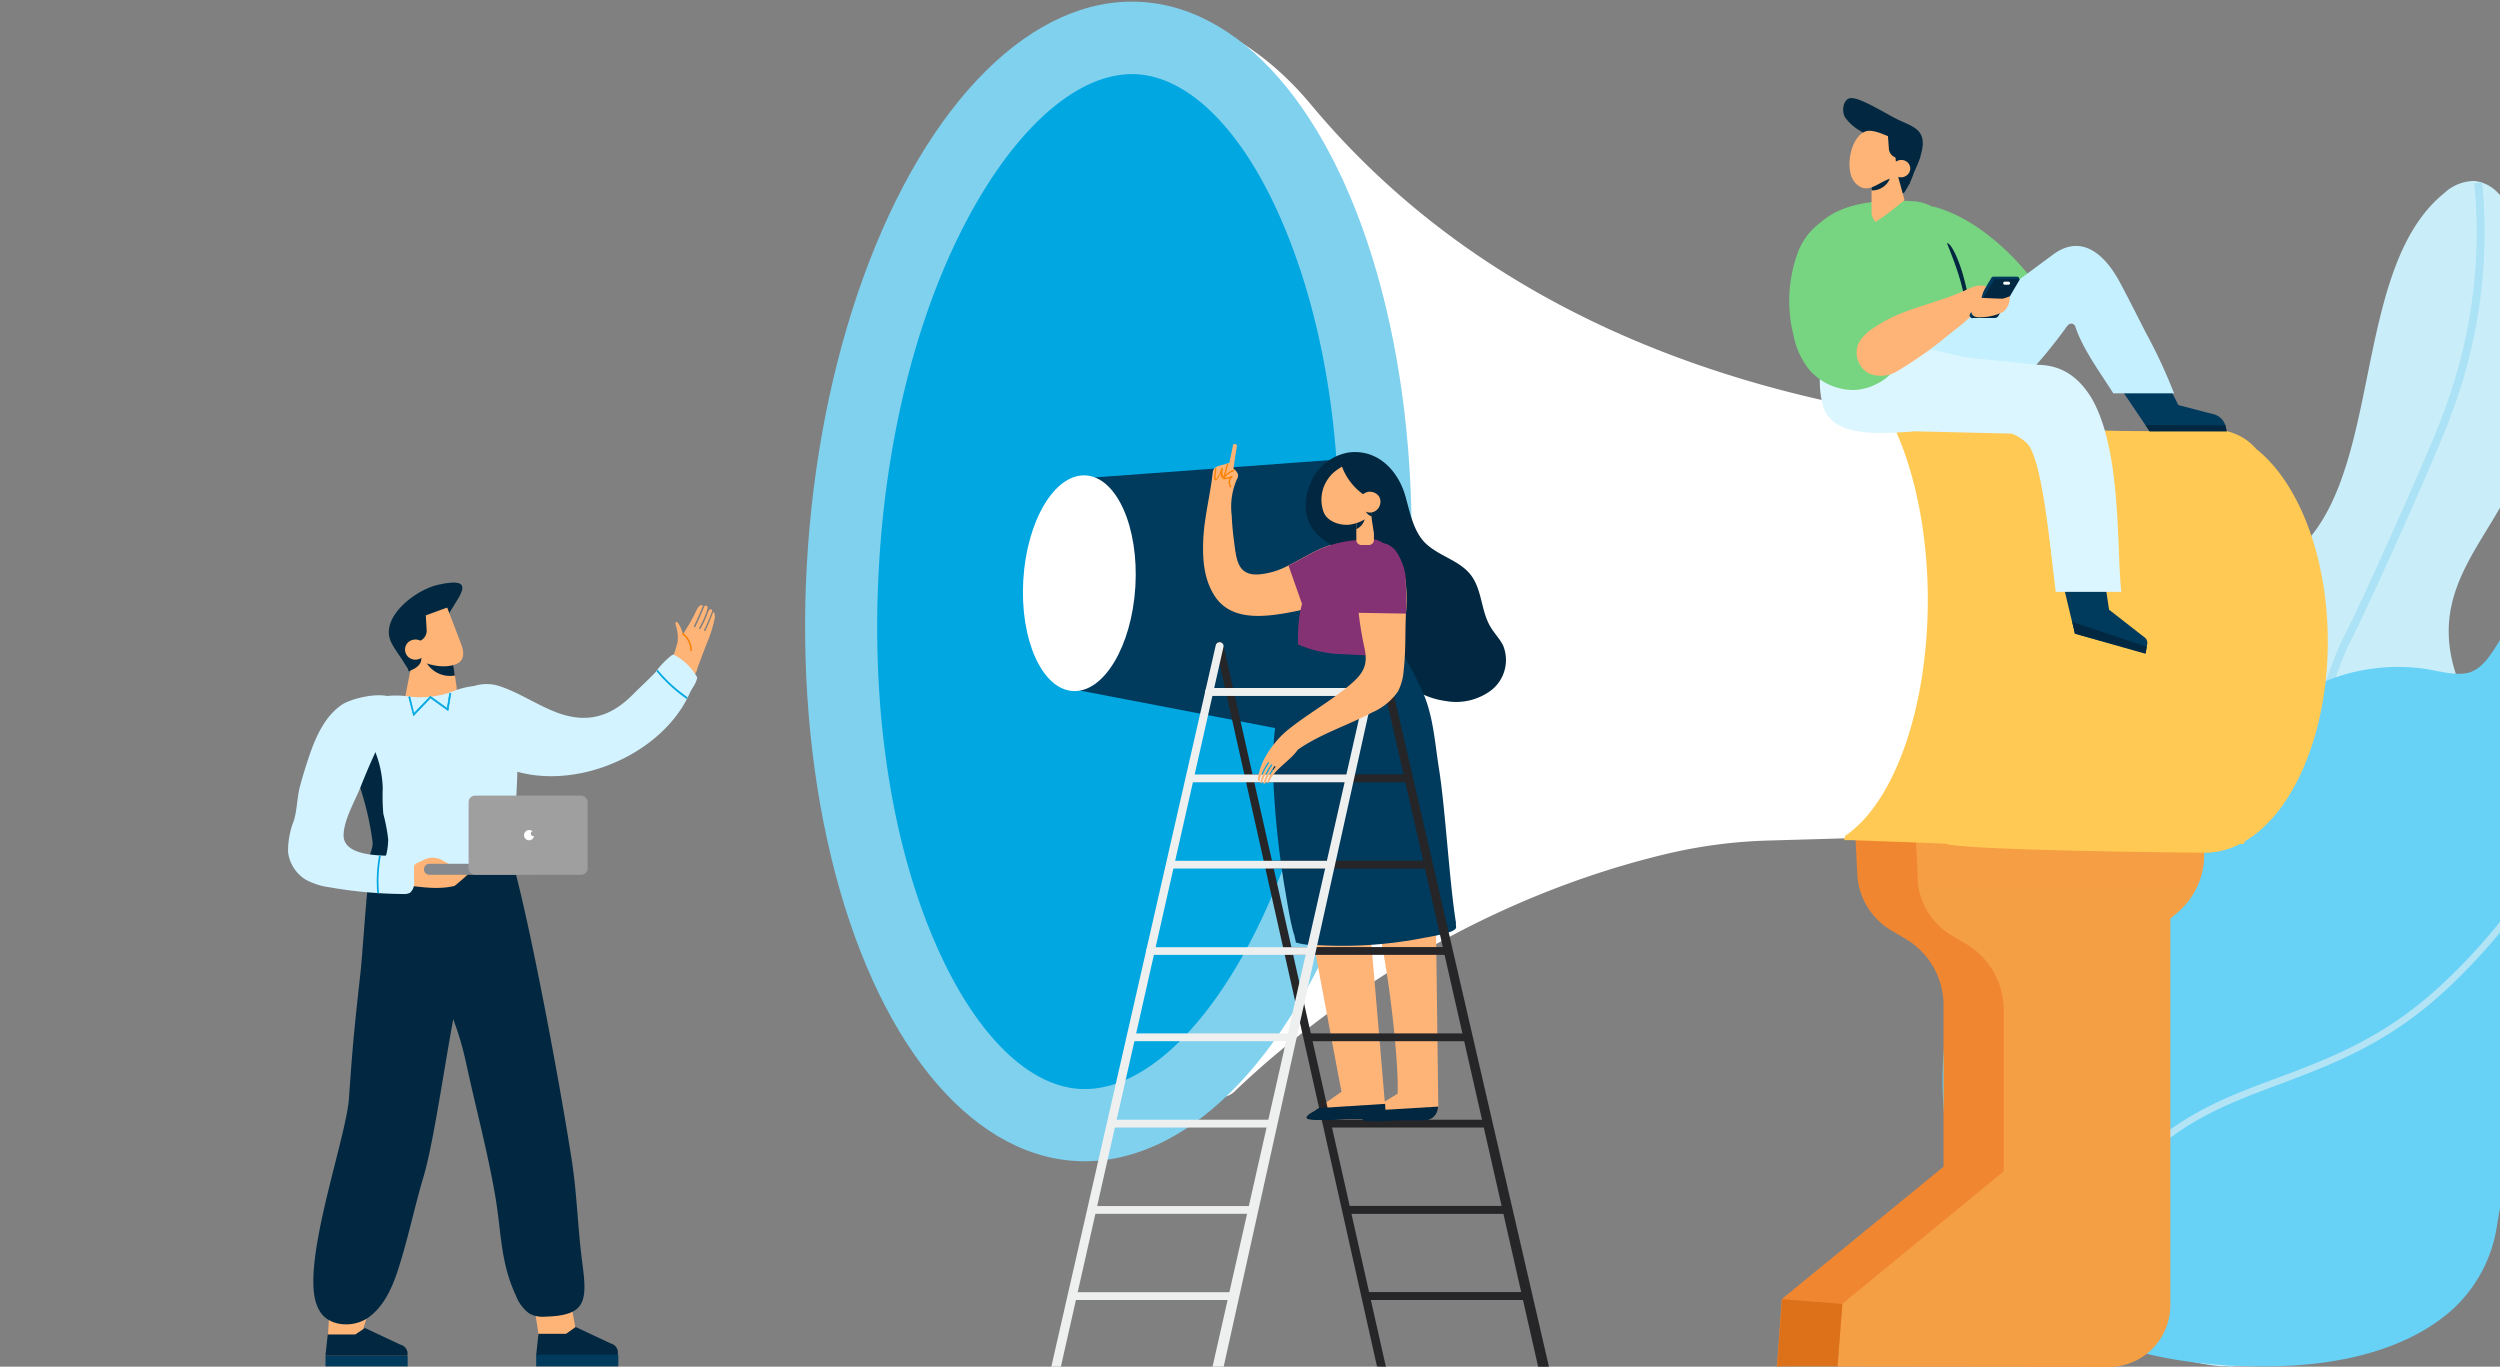 <svg id="Layer_1" data-name="Layer 1" xmlns="http://www.w3.org/2000/svg" width="375" height="205" viewBox="0 0 375 205">
  <rect x="0" y="0" width="375" height="205" fill="#808080" stroke="none"/>
  <defs>
    <style>
      .cls-1, .cls-3 {
        fill: none;
      }

      .cls-2 {
        fill: #c9edf9;
      }

      .cls-3 {
        stroke: #ace2f5;
        stroke-width: 1.19px;
      }

      .cls-4 {
        fill: #67d1f6;
      }

      .cls-5 {
        fill: #b2e4f6;
      }

      .cls-6 {
        fill: #f18630;
      }

      .cls-7, .cls-8 {
        fill: #f59f44;
      }

      .cls-8 {
        fill-opacity: 0.4;
      }

      .cls-9 {
        fill: #fff;
      }

      .cls-10 {
        fill: #ffc953;
      }

      .cls-11 {
        fill: #80d1ee;
      }

      .cls-12, .cls-23 {
        fill: #00a7e1;
      }

      .cls-13 {
        fill: #003a5d;
      }

      .cls-14 {
        fill: #dc711a;
      }

      .cls-15 {
        fill: #77d481;
      }

      .cls-16 {
        fill: #150077;
      }

      .cls-17 {
        fill: #012840;
      }

      .cls-18 {
        fill: #c5f0ff;
      }

      .cls-19 {
        fill: #dbf6ff;
      }

      .cls-20 {
        fill: #ffb477;
      }

      .cls-21 {
        fill: #f8faf6;
      }

      .cls-22 {
        fill: #d2f3ff;
      }

      .cls-23 {
        stroke: #00a7e1;
        stroke-width: 0.1px;
      }

      .cls-24 {
        fill: #fa8000;
      }

      .cls-25 {
        fill: #86898d;
      }

      .cls-26 {
        fill: #9f9f9f;
      }

      .cls-27 {
        fill: #853275;
      }

      .cls-28 {
        fill: #ffb1df;
      }

      .cls-29 {
        fill: #262528;
      }

      .cls-30 {
        fill: #3093d0;
      }

      .cls-31 {
        fill: #eeefef;
      }
    </style>
  </defs>
  <title>bgNews_mobile</title>
  <g id="Homapage">
    <g id="JFGH_News" data-name="JFGH News">
      <g id="Group-7">
        <g id="Group-3">
          <g>
            <path class="cls-1" d="M375,114.09V76.15c-3.36,5.91-7.85,11.5-7.69,18.92C367.44,101.8,371.36,108,375,114.09Z"/>
            <path class="cls-2" d="M367.31,95.07c-.16-7.42,4.33-13,7.69-18.92V29.25l-.32-.33a5.56,5.56,0,0,0-3.52-1.77,6.59,6.59,0,0,0-4.48,1.78c-14.83,11.91-8.47,45.66-24.48,55.44-3.35,2-7.28,2.64-10.84,4.23-10.32,4.48-17,19.85-11,32.13,2.9,6,8.36,10.79,9.2,17.43,1.15,9.06-6.67,14.44-12.07,20.13-7.46,7.86-11.33,22-5.65,33.16,4.47,8.77,12.77,12.7,21.31,13.49h3.47a44,44,0,0,0,9-.9c4.06-.78,8.14-1.9,11.46-4.54,4.72-3.72,7.23-10.58,7.12-17.6a7.16,7.16,0,0,0,.76-1.23c3-6.3-3.66-14.56-3.56-22.13.13-8.41,7.86-11.62,13.62-16.48v-28C371.36,108,367.44,101.8,367.31,95.07Z"/>
          </g>
          <path id="Path-2" class="cls-3" d="M334.3,205a93.44,93.44,0,0,0,8.78-27.79c2.05-15.13.08-35.93.58-47.46s5.81-29,8.46-34S365.9,65.77,367,62.32a76.57,76.57,0,0,0,4.73-34.89"/>
          <path class="cls-4" d="M375,114.09V96c-.3.51-.62,1-.95,1.51-1,1.51-2.24,3.14-4.1,3.47s-4.07-.31-6-.62a28.64,28.64,0,0,0-13.62,1.25,27.69,27.69,0,0,0-11.46,7.66c-3,3.26-5,7.28-7.09,11.14-1.9,3.54-4.07,7.74-6.69,10.37-2.85,2.87-5.95,3.75-10.11,3.63a29.73,29.73,0,0,0-7.12.25,16.55,16.55,0,0,0-6.95,3.26,24.12,24.12,0,0,0-7.56,10.85c-4.44,12.64-1.39,35.73,9.38,44.26a32.31,32.31,0,0,0,8.37,6.07c9.22,4.71,19.89,6,29.77,5.84,9.27-.12,19.78-2.15,26.86-8.39a21.25,21.25,0,0,0,6.81-12.67c.16-.92.3-1.86.48-2.79v-67Z"/>
          <path class="cls-5" d="M366.76,147.21c-8.75,8.34-17.15,11.48-25.27,14.52-5.41,2-10.51,3.94-15.34,7.27-11.9,8.18-23.92,22.89-24,23l.8.64c.11-.14,12-14.74,23.82-22.84,4.72-3.26,9.77-5.15,15.12-7.15,8.22-3.08,16.71-6.26,25.62-14.74a91.57,91.57,0,0,0,7.53-8.07v-1.62A88.42,88.42,0,0,1,366.76,147.21Z"/>
        </g>
        <g id="news">
          <g id="Group">
            <g>
              <g>
                <path id="Path-5" class="cls-6" d="M321.58,119.65v7.78a11.4,11.4,0,0,1-4,8.65l-1.12.92v67.27l-49.92.66.73-10.07L291.53,175V150.79a11.56,11.56,0,0,0-5.63-9.92l-2.25-1.33a10.43,10.43,0,0,1-5.06-8.44l-.81-16.49Z"/>
                <path id="Path-6" class="cls-7" d="M275.63,205l40.66.05a9.27,9.27,0,0,0,9.26-9.26v-58l1.09-.92a11.42,11.42,0,0,0,4-8.65v-7.79l-43.77-5.06.82,16.49a2.94,2.94,0,0,0,0,.66,10.47,10.47,0,0,0,5,7.75l2.24,1.32a11.6,11.6,0,0,1,5.63,9.93v24.18l-24.23,19.89Z"/>
                <path id="Path-7" class="cls-8" d="M286.84,115.3l.82,16.49a2.94,2.94,0,0,0,0,.66h42a11.3,11.3,0,0,0,.86-4.33v-7.76Z"/>
                <path id="Path-8" class="cls-9" d="M196.63,15.67C237.3,64.49,303.85,65.65,329,65a10.32,10.32,0,0,1,1.66-.13,6.37,6.37,0,0,1,1,0,7.93,7.93,0,0,1,6.58,2.78c6.27,5,10.63,15.88,10.63,28.58,0,13.9-5.2,25.64-12.42,29.78l-.06.26H336a11.25,11.25,0,0,1-5.29,1.36c-2,0-37.06-.38-38.8-1.36l-14.15-.55-12.47.36A74.89,74.89,0,0,0,250.33,128c-33.35,7.86-56.52,27.43-65.16,35.73a3.21,3.21,0,0,1-4.54-.12h0a3.16,3.16,0,0,1-.75-1.29l-13.84-47L165.72,1.21S182.12-1.73,196.63,15.67Z"/>
                <path id="Path-9" class="cls-10" d="M276.79,125.36l.12-.08c7.33-5.06,12.26-19.24,12.26-35.31,0-10.64-2.21-20.79-6.05-27.87l-.36-.66.73.12a238.07,238.07,0,0,0,45.49,3,11.52,11.52,0,0,1,2.69-.08,8.3,8.3,0,0,1,6.78,2.88c6.53,5.18,10.72,16.49,10.72,28.85,0,13.58-5,25.63-12.47,30l-.11.38H336a11.49,11.49,0,0,1-5.36,1.32c-.36,0-36-.3-38.87-1.36l-14-.53h-1.17Z"/>
                <ellipse id="Oval" class="cls-11" cx="166.26" cy="87.22" rx="87.07" ry="45.3" transform="translate(69.89 248.35) rotate(-86.8)"/>
                <path id="Path-10" class="cls-12" d="M140.74,142.47c5.79,12.85,13.55,20.44,21.28,20.87s16.28-6.26,23.46-18.38c5.65-9.51,9.93-21.35,12.52-34.46a154.54,154.54,0,0,0,2.64-21.34A156.13,156.13,0,0,0,200.72,73c-.06-1.37-.14-2.72-.25-4.06-1-13.8-4-26.46-8.69-36.89C186,19.17,178.21,11.57,170.5,11.14S154.22,17.4,147,29.51c-8.61,14.48-14,34.29-15.18,55.81S133.82,127.13,140.74,142.47Z"/>
                <path id="Path-11" class="cls-13" d="M159.94,103.19,198,110.5a154.54,154.54,0,0,0,2.64-21.34A156.13,156.13,0,0,0,200.72,73c-.06-1.37-.15-2.72-.25-4.06l-38.81,2.86Z"/>
                <ellipse id="Oval-2" class="cls-9" cx="161.9" cy="87.48" rx="16.2" ry="8.42" transform="translate(64.89 243.86) rotate(-86.57)"/>
                <polygon id="Path-12" class="cls-14" points="275.63 204.95 266.59 204.95 267.32 194.87 276.36 195.6 275.63 204.95"/>
              </g>
              <g>
                <path id="Path-13" class="cls-15" d="M307.14,46.65c-.06,2.12-2.2,3.88-4.25,5.5l-4.67,3.67-3.35,2.65-.05.05V44a8.84,8.84,0,0,0-1.32-3.5c-1.89-3.37-5-7.56-3.53-9.53,7.6,2,13.95,9.32,16,12.57A5.71,5.71,0,0,1,307.14,46.65Z"/>
                <path id="Path-14" class="cls-16" d="M291.4,55.39a2.39,2.39,0,0,1-1.32,1.16,24.2,24.2,0,0,1-16.32,1.66,8.14,8.14,0,0,1,1.32-2.77,9.33,9.33,0,0,1,4.1-3,12,12,0,0,1,8.15-.25C288.93,52.7,291.88,54,291.4,55.39Z"/>
                <path id="Path-15" class="cls-15" d="M292.63,57.56c-1.88.77-5.77.39-9.31-.21-1.4-.24-2.74-.51-3.87-.76-.84-.18-1.56-.35-2.12-.49a13,13,0,0,1-4.08-1.57,8.23,8.23,0,0,1-2.37-2.44,12.54,12.54,0,0,1-1.82-8.91c1-6.62,2.44-13.89,17.91-13,4,.24,6.91,4,8.08,7a16.77,16.77,0,0,1,.78,7.17c-.06,1.22.36,2.49.19,3.65s-.38,2.38-.57,3.57c-.15.95-.85,1.8-1,2.78C294.34,55.62,294,57,292.63,57.56Z"/>
                <path id="Path-16" class="cls-17" d="M296,49.55,295.7,49c-.27-.5-.52-1-.76-1.54-.08-3.8-1.53-7.56-2.9-11,.41.05.84.76,1.28,1.69,1.45,3.06,2.23,7.64,2.8,11.53A.6.6,0,0,1,296,49.55Z"/>
                <path id="Path-17" class="cls-16" d="M295.32,57.56c.88,0,1.89-.23,2.76-.25a4,4,0,0,0,.5.09c-.49,1.1-1.24,1.86-2,1.93-1,.1-2.12-.66-3-2A4.9,4.9,0,0,0,295.32,57.56Z"/>
                <path id="Path-18" class="cls-16" d="M297.47,51.58c-.16-.15-.32-.31-.23-.2l-.31-.38a1.25,1.25,0,0,1,1.15.54c-.21,0-.41,0-.61,0Z"/>
                <path id="Path-19" class="cls-13" d="M318.22,58.44l3.45,5.11.15.22.43.63.18.28H334l-.14-.66a2.52,2.52,0,0,0-1.72-1.86l-.86-.22-4.53-1.18L325.35,58Z"/>
                <path id="Path-20" class="cls-18" d="M308.21,38c4.58-3.12,8,1,9.81,4.42,1.32,2.48,2.59,5,3.85,7.47A79.21,79.21,0,0,1,326.11,59H317c-2-3.16-4.63-6.7-5.72-10.07a.65.65,0,0,0-.87-.32h0l-.1.06A2.5,2.5,0,0,0,310,49c-1.23,1.76-7.19,9.67-9.59,9.67h-6.36l-7.28-4.8Z"/>
                <path id="Path-21" class="cls-13" d="M309.21,86.56l1.43,6,.18.75.15.6.26,1.15,10.59,3,.18-1,.09-.48a1,1,0,0,0-.33-.91h0l-2.34-1.83-3.06-2.38-1-6.7-5.66,2.1Z"/>
                <path id="Path-22" class="cls-19" d="M274,54.52l.07.15c5.49,0,7.84.27,12.81-1.73a4.72,4.72,0,0,0,1,.13,2.7,2.7,0,0,0,1.78-.66l5.06,1.18,11.15,1.14c3.58.1,6,2,7.78,4.85,4.63,7.75,3.83,22.68,4.54,29.2l-9.83,0c-.86-6.7-2-20-4.32-22.29a6.6,6.6,0,0,0-2.3-1.45l-14.43-.34c-6.45.5-12.44.66-13.87-3.82a14.51,14.51,0,0,1-.24-6.22A2.79,2.79,0,0,0,274,54.52Z"/>
                <path id="Path-23" class="cls-17" d="M321.82,63.76l.43.66.18.28H334l-.14-.66q0-.14-.06-.24Z"/>
                <path id="Path-24" class="cls-15" d="M277,35c-1.13-1.76-2.4-2.91-4.4-1.24a9.7,9.7,0,0,0-2.88,4,21,21,0,0,0-.73,12.37,12.06,12.06,0,0,0,2.29,5.2,8.8,8.8,0,0,0,6.53,3.17c4,.08,9.07-3.8,6.56-7.56a3.59,3.59,0,0,0-4.63-1C279.65,45.24,279.63,39,277,35Z"/>
                <path id="Path-25" class="cls-20" d="M298.37,43.28A1,1,0,0,0,298,43c-1-.46-2.17.06-3.23.55-4.63,2.15-9.42,2.65-13.68,5.62a6.84,6.84,0,0,0-2.19,2.09A3.53,3.53,0,0,0,280.33,56a4.62,4.62,0,0,0,4.14-.26,58.89,58.89,0,0,0,8-5.67,44,44,0,0,0,3.91-3.3c.66-.67,2.52-3.58,3.25-3.72Z"/>
                <g id="Group-4">
                  <path id="Path-26" class="cls-13" d="M301.93,42.78l.84-.66a.35.35,0,0,0,.06-.48l0,0a.38.38,0,0,0-.28-.14H299a.36.36,0,0,0-.3.18l-3.2,5.43a.36.36,0,0,0,0,.4h0c.12.16.29.3.45.18l.23-.26a.31.31,0,0,1,.21-.07h2.65a.3.3,0,0,0,.29-.17l2.49-4.24a.44.44,0,0,1,.08-.11Z"/>
                  <path id="Path-27" class="cls-17" d="M299.2,47.7h-3.46l3.42-5.81h3.69a.08.08,0,0,1,.08,0,.07.07,0,0,1,0,.09l-3.13,5.33A.65.65,0,0,1,299.2,47.7Z"/>
                  <path id="Path-28" class="cls-21" d="M301.27,42.71h-.56a.23.23,0,0,1-.23-.23h0a.23.23,0,0,1,.23-.23h.56a.24.24,0,0,1,.24.23h0A.24.24,0,0,1,301.27,42.71Z"/>
                </g>
                <path id="Path-29" class="cls-20" d="M300.45,44.79h0a1.55,1.55,0,0,1-.43,0l-.26,0-2.54-.11.38-1.29-1.43.66c-.3.14-.54,2-.53,2.29,0,1.13.66,1.33,1.64,1.24a7.61,7.61,0,0,0,3.17-.79,2.66,2.66,0,0,0,1-2.35A6.07,6.07,0,0,1,300.45,44.79Z"/>
                <polygon id="Path-30" class="cls-17" points="310.83 93.29 310.98 93.88 311.24 95.03 321.84 98 322.02 97.02 310.83 93.29"/>
                <path id="Path-31" class="cls-17" d="M288.08,23.46l0-.1c1.14-3.74-.82-4.24-3.23-5.34-1.65-.75-5.8-3.46-7.28-3.3-1.05.13-1.38,1.84-.83,2.85a7,7,0,0,0,2.5,2.17c2.54,1.78,1.06,5.41,3.58,7.28.84.61,1.9,2.51,2.83,1.85a12,12,0,0,0,1.43-2.95C287.44,25.1,287.82,24.3,288.08,23.46Z"/>
                <path id="Path-32" class="cls-20" d="M281.33,33.28a28.81,28.81,0,0,0,2.79-2l.43-.35,1.13-.91-.95-3.48h-4v5.2a2.21,2.21,0,0,0,.58,1.53Z"/>
                <path id="Path-33" class="cls-17" d="M283.57,25.81v.37a1.94,1.94,0,0,1-.13.71,2.87,2.87,0,0,1-2.7,1.67V25.81Z"/>
                <path id="Path-34" class="cls-20" d="M277.55,25.89c-.49-2.31.49-5.64,2.38-6.21,1.54-.46,5.05,1.76,6.55,2.17.1,0-1,4.4-1.13,4.82-2.93-.6-4.63,3-6.91.93A3.25,3.25,0,0,1,277.55,25.89Z"/>
                <path id="Path-35" class="cls-17" d="M283.12,19.44l.21,2.81a1.51,1.51,0,0,0,1.57,1.46h0l1.47-.12.5-4-2.43-.31Z"/>
                <path id="Path-36" class="cls-17" d="M284.29,23.26l.26,2.64a2.08,2.08,0,0,0,1.88,1.73V22.91Z"/>
                <path id="Path-37" class="cls-20" d="M284.25,26.26a1.39,1.39,0,0,0,1.91-.09,1.26,1.26,0,0,0,0-1.79l-.06-.05a1.39,1.39,0,0,0-1.91.09,1.25,1.25,0,0,0,0,1.78Z"/>
              </g>
              <g>
                <path id="Path-39" class="cls-20" d="M107.24,92.52c-.09-.54,0-.36-.09-.54l-.07-.15a.08.08,0,0,0-.1,0h0v0l-.17.43c-.33.85-.66,1.65-1,2.31a.13.13,0,0,1-.07.06.15.15,0,0,1-.13,0,.11.11,0,0,1,0-.13,24.17,24.17,0,0,0,1-2.29l.19-.48a.3.3,0,0,0-.08-.32h0a.3.3,0,0,0-.23,0,.3.3,0,0,0-.17.16c-.06.13-.11.27-.17.4a13.54,13.54,0,0,1-1.09,2.35s0,0-.06,0a.11.11,0,0,1-.13,0,.12.12,0,0,1,0-.14,13,13,0,0,0,1.07-2.3l.19-.66a.29.29,0,0,0-.13-.35h0a.28.28,0,0,0-.22,0,.25.25,0,0,0-.15.15c-.41,1-.84,2-1.33,3a.11.11,0,0,1-.07.06.08.08,0,0,1-.09,0,.12.12,0,0,1-.06-.06.14.14,0,0,1,0-.09c.48-1,.92-2,1.33-3a.13.13,0,0,0,0-.12.11.11,0,0,0-.11,0,.42.42,0,0,0-.24,0c-.4.19-.73,1.07-.93,1.46-.37.73-1,1.77-1.69,2.9.08-.08-.66-2-1-1.88a.28.28,0,0,0-.13.24,1.31,1.31,0,0,0,.06.27,5.9,5.9,0,0,1,.27,2.5,25.42,25.42,0,0,1-1.22,3.6h0a1.16,1.16,0,0,0,0,.18c0,.6.84,1.17,2,1.27.82.06.15,3.17.51,2.83-2.37,3.68.29-.53.31-.52s1.15-2.84,1.16-2.87a.66.66,0,0,0,.17-.38v-.06q.81-2.22,1.68-4.42A17.09,17.09,0,0,0,107.24,92.52Z"/>
                <polygon id="Path-40" class="cls-20" points="55.17 197.15 54.08 200.59 49.18 200.59 49.55 194.43 55.17 197.15"/>
                <polygon id="Path-41" class="cls-20" points="79.84 193.91 81.5 204.95 87.22 204.03 84.32 188.45 79.84 193.91"/>
                <path id="Path-42" class="cls-17" d="M61.93,135.45a.49.49,0,0,0,0,.17c1.22,6.15,4,11.47,6,17.12a45.73,45.73,0,0,1,1.91,6.37c1.47,6.84,3.31,13.65,4.45,20.32.93,5.36.73,9.87,3.11,14.94A5.9,5.9,0,0,0,79.36,197a4.16,4.16,0,0,0,2.42.5c6.24-.17,6.34-2.34,5.53-8.34-.66-5.07-.76-10.11-1.55-15.16-2.11-13.45-6-33.66-8.32-42.65-.1-.4-.19-.76-.29-1.1a18.88,18.88,0,0,0-.78-2.34c-1.71-4.21-4.75-6.93-8.9-5.29a12.29,12.29,0,0,0-3.66,2,4.23,4.23,0,0,0-.56.56l-.12.13a6.45,6.45,0,0,0-1,1.72C61.19,129.51,61.44,132.67,61.93,135.45Z"/>
                <path id="Path-43" class="cls-17" d="M47.5,195.69a5.53,5.53,0,0,0,.41.89c1.32,2.39,5,2.65,7.24,1.12s3.52-4.17,4.4-6.77c1.62-4.85,2.54-9.6,4-14.49s3.14-16.7,4.47-23.71c.23-1.21.45-2.3.66-3.17.14-.61.24-.81.3-.81-.06-4.92.55-14.45.47-19.36,0-1.15-.87,2.31-.87,1.17,0-3.42-3.14-3.93-6.35-3.56a22.27,22.27,0,0,0-2.93.56c-1.25.32-2.74,2.74-3.38,1.67s-1.41,12.51-1.82,16.4c-.94,8.6-1.16,10.51-1.76,19.19C51.88,170.89,45.14,189.49,47.5,195.69Z"/>
                <path id="Path-44" class="cls-17" d="M54.74,199.2l5.3,2.49a1.39,1.39,0,0,1,1.06,1.67v0H48.82l.34-3.19h4.13Z"/>
                <polygon id="Path-45" class="cls-13" points="61.15 203.4 61.15 204.95 48.83 204.95 48.83 203.4 61.15 203.4"/>
                <path id="Path-46" class="cls-17" d="M58.77,96.54s0-.06-.05-.1c-1.91-3.71,3.48-7.94,7-8.73,6.62-1.48,2.37,2.42,1.38,4.9-.87,2.19,0,5-1.93,6.73-.83.75-1.73,2.83-2.83,2.32-.56-.27-1.76-2.28-2.06-2.78C59.77,98.1,59.2,97.36,58.77,96.54Z"/>
                <path id="Path-47" class="cls-20" d="M62,98.28l-1.39,7.14c.2,1.32,3.86.71,5.41.48a2.68,2.68,0,0,0,2.48-2.78l-.84-5.66Z"/>
                <path id="Path-48" class="cls-17" d="M63.63,98l.08.53a3,3,0,0,0,.34,1,4.11,4.11,0,0,0,4.18,1.79l-.58-3.88Z"/>
                <path id="Path-49" class="cls-20" d="M69.22,96.73l-2-5.22c0-.12-.11-.25-.17-.37L60.2,93.65c0,.14.08.27.13.4L62,98.32a3.09,3.09,0,0,1,.18.59,1.27,1.27,0,0,1,.23.12l.33-.13c1,.74,4,1.58,5.9.61C69.64,99,69.62,97.81,69.22,96.73Z"/>
                <path id="Path-50" class="cls-17" d="M63.83,91.63,64,94.52a1.69,1.69,0,0,1-1.6,1.76l-1.7.12-1.17-4,2.73-.72Z"/>
                <path id="Path-51" class="cls-17" d="M63.2,96.6l0,2.28c0,.76-.81,1.49-1.94,1.78l-.59-4Z"/>
                <path id="Path-52" class="cls-20" d="M63.53,98.39a1.61,1.61,0,0,1-2.2.23,1.51,1.51,0,0,1-.24-2.13h0a1.62,1.62,0,0,1,2.21-.23,1.45,1.45,0,0,1,.27,2h0l-.05.07Z"/>
                <path id="Path-53" class="cls-17" d="M55,135.08c.18,0,.37,0,.56.06a34.24,34.24,0,0,0,7-.45,58.2,58.2,0,0,0,6.26-1.37c2.83-.76,5.64-1.65,8.41-2.47l-.26-1a20.88,20.88,0,0,0-.74-2.19A8.46,8.46,0,0,0,74.43,126a11.24,11.24,0,0,0-5.7-1.82,16.1,16.1,0,0,0-4.38.32,5.3,5.3,0,0,0-.53.53l-.11.13a6.24,6.24,0,0,0-.94,1.62,21.79,21.79,0,0,0-2.77.52,6.77,6.77,0,0,0-3.19,1.61C55.66,130,55.31,133,55,135.08Z"/>
                <path id="Path-54" class="cls-22" d="M77.07,107.82a15.94,15.94,0,0,0-.57-2.13,4.15,4.15,0,0,0-1.62-2.15c-1.82-1.12-4.64-.67-6.53,0a13.72,13.72,0,0,1-7.08.93,12.19,12.19,0,0,0-7,1c-2.1,1.16-3.64,3.64-3,6l1.29-.61a28.64,28.64,0,0,0,1.39,6.85A44,44,0,0,1,56,126.26c.12,1.29-1.24,2.74-.22,3.52a2.45,2.45,0,0,0,.92.44,7.05,7.05,0,0,0,1.58.2c3.67.14,9.45.08,13.11-.2,2.15-.16,4.67-.66,5.52-2.65a6,6,0,0,0,.33-2.37C77.24,119.56,78.21,113.4,77.07,107.82Z"/>
                <path id="Path-55" class="cls-22" d="M101,98.17l-.25.13a12,12,0,0,0-2.43,2.54c-1.08,1.15-2.28,2.21-3.39,3.34-3.48,3.52-7.21,4.44-11.91,2.5-2.73-1.12-5.22-2.79-8-3.73-4.57-1.54-9.15,2.39-5.9,6.93,8.6,12,29,6,34.31-5.84.4-.92,1-1.46,1.15-2.43A8.4,8.4,0,0,0,101,98.17Z"/>
                <polygon id="Path-56" class="cls-23" points="62.03 107.35 61.31 104.57 61.48 104.5 62.09 107.02 64.55 104.45 67.08 106.26 67.44 103.97 67.63 104.01 67.21 106.58 64.57 104.69 62.03 107.35"/>
                <path id="Path-57" class="cls-12" d="M98.64,100.46a21.8,21.8,0,0,0,4.5,4.13l-.13.26a22.62,22.62,0,0,1-4.55-4.19Z"/>
                <path id="Path-58" class="cls-17" d="M55.72,129.78a2.68,2.68,0,0,0,.93.45.9.9,0,0,1,.3-.91,4.77,4.77,0,0,0,.84-.78,2.25,2.25,0,0,0,.25-.81,9.92,9.92,0,0,0,.19-1.81,26.53,26.53,0,0,0-.73-3.84,30.46,30.46,0,0,1-.09-3.82,15.85,15.85,0,0,0-1.76-6.88c-.56,2.17-1.27,4.27-1.77,6.34a44.61,44.61,0,0,1,2,8.53C56.06,127.59,54.71,129,55.72,129.78Z"/>
                <path id="Path-59" class="cls-17" d="M86.34,199.05l5.3,2.48a1.4,1.4,0,0,1,1,1.72H80.43l.34-3.18h4.14Z"/>
                <polygon id="Path-60" class="cls-13" points="92.75 203.22 92.75 204.95 80.43 204.95 80.43 203.22 92.75 203.22"/>
                <path id="Path-61" class="cls-24" d="M102.41,94.94l-.12.18a3.05,3.05,0,0,1,1.26,2.53h.22a3.29,3.29,0,0,0-1.32-2.71Z"/>
                <path id="Path-62" class="cls-20" d="M68.2,132.88c-3,.75-6.15-.08-9.26-.27.5,0,1.27-2.2,1.72-2.5a2.23,2.23,0,0,1,1.72-.31l1,.15c2.36.29,4.72.62,7.09.93C69.78,131.56,69,132.22,68.2,132.88Z"/>
                <path id="Path-63" class="cls-22" d="M45.06,117.72c.41-1.52.88-3,1.39-4.52,1-2.87,2.34-5.81,4.86-7.51,1.61-1.11,8.51-2.73,8.6.52,0,1.22-2.1,3.56-2.65,4.67-1.17,2.32-2.19,4.69-3.15,7.1-.81,2.09-2.56,5-2.57,7.33,0,3.68,7.6,3,9.88,3a.57.57,0,0,1,.69.72v3.16a1.94,1.94,0,0,1-.59,1.71,1.79,1.79,0,0,1-1,.2,66.13,66.13,0,0,1-11.06-1,10.4,10.4,0,0,1-3.6-1.15,5.67,5.67,0,0,1-2.65-4.15,12.34,12.34,0,0,1,.89-4.76C44.61,121.25,44.55,119.47,45.06,117.72Z"/>
                <path id="Path-64" class="cls-20" d="M62.17,129.64l1.41-.66a2.92,2.92,0,0,1,2.64,0l1.21.66-3.84.77Z"/>
                <path id="Path-65" class="cls-25" d="M80.51,131.22H64.4a.8.8,0,0,1-.8-.81h0a.81.81,0,0,1,.78-.84H80.51a.82.82,0,0,1,.81.82h0a.82.82,0,0,1-.78.83Z"/>
                <path id="Path-66" class="cls-12" d="M57.12,128.34a21.48,21.48,0,0,0-.27,5.66h-.26a21.48,21.48,0,0,1,.27-5.66Z"/>
                <rect id="Rectangle" class="cls-26" x="70.29" y="119.34" width="17.86" height="11.88" rx="0.97"/>
                <path id="Path-67" class="cls-9" d="M80,125.43a.38.38,0,0,1-.12-.74.76.76,0,1,0-1,1.18.75.75,0,0,0,1.07-.11.83.83,0,0,0,.16-.36A.4.4,0,0,1,80,125.43Z"/>
              </g>
            </g>
          </g>
          <g id="Group-2">
            <g>
              <path id="Shape" class="cls-20" d="M207.15,82.12a4.15,4.15,0,0,0-.78-.5,7,7,0,0,0-4-.48,15.65,15.65,0,0,0-4.15,1.12c-1.71.73-3.31,1.76-5,2.58a11.43,11.43,0,0,1-4.37,1.32c-3.25.23-3.39-2.29-3.74-4.92-.17-1.32-.3-2.59-.35-3.89a10.33,10.33,0,0,1,.77-5.45,1.09,1.09,0,0,0,.17-.77,1.85,1.85,0,0,0-.67-.82h0a.33.33,0,0,0,0-.17l.51-3.25a.32.32,0,0,0-.47-.26.3.3,0,0,0-.14.27l-.54,2.57c-.24,0,.15,0-.08,0s-.07.07-1,.28c-.74.16-1.37.42-1.4,1.17h0c-.36,3.23-1.2,6.37-1.4,9.64-.17,3,0,6.1,1.57,8.64,2,3.31,5.76,3.45,9.26,3a42.85,42.85,0,0,0,7.18-1.61,26,26,0,0,0,4.18-1.76c.21-.12.44-.23.7-.36.66-.32,1.42-.66,2.18-1.12C207.82,86.07,209.75,84.3,207.15,82.12Z"/>
              <g id="Path-68">
                <path class="cls-17" d="M200.26,82.21c-.66-.52-1.38-.93-2-1.45-2.51-2-2.94-4.91-1.84-7.88a7.57,7.57,0,0,1,5.84-5c4.28-.58,7.39,2.58,8.52,6.44.71,2.44,1.14,5.12,2.88,7,2,2.06,5.15,2.65,6.91,4.86s1.55,5.42,3,7.84c.58,1,1.43,1.82,1.92,2.86a5.77,5.77,0,0,1-1.69,6.57,8.75,8.75,0,0,1-6.84,1.72c-11.68-1.6-9.72-15.76-16.23-22.55a3.51,3.51,0,0,0-.44-.42Z"/>
                <path class="cls-27" d="M210.55,90.85l-7.28-.16-4.75-.1-3.24-.06-2-5.69c1.67-.82,3.26-1.85,5-2.58a15.65,15.65,0,0,1,4.15-1.12,7,7,0,0,1,4,.48,2.19,2.19,0,0,1,2,.2,3.87,3.87,0,0,1,.78.62,6.13,6.13,0,0,1,1.32,4A38,38,0,0,1,210.55,90.85Z"/>
              </g>
              <path id="Path-69" class="cls-20" d="M206.29,167.9H202a47.52,47.52,0,0,1-5.06.09c-2.3-.11.16-1.32.16-1.32l.66-.46,3.47-2.46c-.92-4.55-3.76-20.51-5.41-28.18a4.81,4.81,0,0,1-.12-1.07c-.07-2.85,2.05-5.52,4.8-6.67a7.5,7.5,0,0,1,3.27-.61h.72l3.25,38.33.05.73a1.47,1.47,0,0,1-1.32,1.57h-.1Z"/>
              <path id="Path-70" class="cls-27" d="M209.26,88.27c-.43,5.22,1.47,12.66,3.37,14.69-5.21.26-12.46-2-17.67-2.4-.27-3.36-.54-6.8.35-10C197.67,81.87,210.34,75,209.26,88.27Z"/>
              <g id="Path-71">
                <path class="cls-20" d="M203.45,77.24V81a.76.76,0,0,0,.76.75h1.12a.76.76,0,0,0,.76-.74h0V80l-.31-2v0l-.1-1.09v-.06l-.78.19h-.1Z"/>
                <path class="cls-17" d="M203.45,77.71v1.67A2.32,2.32,0,0,0,204.67,78a2.64,2.64,0,0,0,.11-.56Z"/>
              </g>
              <path id="Path-72" class="cls-20" d="M205.09,168.15a33.94,33.94,0,0,0,4.28-.09h4.39a2,2,0,0,0,1.88-1.53l.1-.54,0-.19-.48-37.71-.74,0a8.65,8.65,0,0,0-3.45.59c-3.09,1.13-4.41,2.72-5.06,5.52a2.09,2.09,0,0,0-.15,1.05c2.46,9.08,4,24.32,3.78,28.8L206.45,166s-.49.29-1,.66C204.57,167.21,203.63,168.08,205.09,168.15Z"/>
              <path id="Path-73" class="cls-28" d="M205.88,89.87l0-.25.16.17Z"/>
              <path id="Path-74" class="cls-13" d="M218.41,139c0-.23-.08-.43,0-.49-1-6.11-1.62-17.4-2.58-23.31-.6-3.79-.82-7.61-2.3-11.11-.87-2.07-2.15-4.37-3.21-6.35-2.93.83-5.64.55-8.6.39a17.64,17.64,0,0,1-7.22-1.56,4.57,4.57,0,0,1-.27.89A47.73,47.73,0,0,0,190.92,115a137,137,0,0,0,1.77,18.07c.39,2.18.71,4.44,1.26,6.58.05.18.11.37.18.55h0l.26,1.17c.22,0-.23.06,0,0a8.47,8.47,0,0,0,2.84.37,62.68,62.68,0,0,0,13.62-.59c.23,0,1.52-.24,3.07-.53C216.76,140.11,218.57,139.66,218.41,139Z"/>
              <path id="Path-75" class="cls-24" d="M182.4,72.08a.35.35,0,0,1-.27-.24.94.94,0,0,1,0-.41l.13-1.17h.21l-.14,1.17a1.5,1.5,0,0,0,0,.3.12.12,0,0,0,.13.09.22.22,0,0,0,.09-.1,4.62,4.62,0,0,0,.66-1.53l.22,0a3.08,3.08,0,0,0,0,1.21c0,.07,0,.09,0,.09h0a.36.36,0,0,0,.13-.21c.18-.56.34-1.13.47-1.71l.21,0c-.13.58-.29,1.17-.47,1.73a.78.78,0,0,1-.26.36.26.26,0,0,1-.21,0,.44.44,0,0,1-.15-.23,1.62,1.62,0,0,1-.07-.44,5.68,5.68,0,0,1-.39.78.61.61,0,0,1-.22.2A.25.25,0,0,1,182.4,72.08Z"/>
              <path id="Path-76" class="cls-24" d="M183.31,71.92l.1-.14a3.17,3.17,0,0,1,1.66-1.33l.06.21a2.92,2.92,0,0,0-1.43,1,2.19,2.19,0,0,0,1.11-.31l.11.18a2.4,2.4,0,0,1-1.43.34Z"/>
              <path id="Path-77" class="cls-24" d="M184.57,73.15a1.27,1.27,0,0,1,.16-1.76l.13.16a1.07,1.07,0,0,0-.13,1.46Z"/>
              <path id="Path-78" class="cls-20" d="M205.93,75h0a9,9,0,0,1-4.63-5,8.6,8.6,0,0,0-1.26.88l-.13.12a5,5,0,0,0-.7.83,5.42,5.42,0,0,0-.66,5c.56,1.41,2.42,2,3.8,1.88a6.18,6.18,0,0,0,2.88-1.14l.2-.3a3.53,3.53,0,0,0,.25-.35c.14-.58.14-1.46.38-1.73A1.27,1.27,0,0,0,205.93,75Z"/>
              <path id="Path-79" class="cls-17" d="M204.67,75.88a1.58,1.58,0,0,0,1.11,1.59l-.17-1.8-.93.21Z"/>
              <path id="Path-80" class="cls-20" d="M207,75.7a1.56,1.56,0,1,1-1.13-1.89,1.62,1.62,0,0,1,1,.69A1.53,1.53,0,0,1,207,75.7Z"/>
            </g>
            <g>
              <g id="Path-81">
                <path class="cls-29" d="M232.34,205,207.41,97a.61.61,0,0,0-.74-.45.62.62,0,0,0-.25.14.58.58,0,0,0-.18.57L230.72,205Z"/>
                <path class="cls-29" d="M207.88,205,183.5,96.72a.58.58,0,0,0-.71-.44h0a.58.58,0,0,0-.44.69h0l24.2,108Z"/>
                <path class="cls-29" d="M205.46,195h23.06a.59.59,0,0,0,.59-.27.57.57,0,0,0,0-.66.61.61,0,0,0-.59-.26H205.46a.6.6,0,0,0-.5.59A.61.61,0,0,0,205.46,195Z"/>
                <path class="cls-29" d="M202.16,182.08h23.69a.6.6,0,0,0,0-1.19H202.16a.6.6,0,0,0,0,1.19Z"/>
                <path class="cls-29" d="M199.5,169.13h23.7a.59.59,0,0,0,.49-.67.59.59,0,0,0-.49-.5H199.5a.59.59,0,0,0-.18,1.17Z"/>
                <path class="cls-29" d="M196.83,156.18h22.91a.6.6,0,0,0,.5-.59.59.59,0,0,0-.5-.58H196.83a.6.6,0,0,0-.69.48.59.59,0,0,0,.47.69.41.41,0,0,0,.22,0Z"/>
                <path class="cls-29" d="M193.57,143.23h23.3a.59.59,0,0,0,.48-.69.6.6,0,0,0-.48-.48h-23.3a.59.59,0,0,0,0,1.17Z"/>
                <path class="cls-29" d="M190.31,130.29H214a.6.6,0,1,0,0-1.19h-23.7a.57.57,0,0,0-.54.59A.59.59,0,0,0,190.31,130.29Z"/>
                <path class="cls-29" d="M187.65,117.34H211a.61.61,0,0,0,.59-.93.62.62,0,0,0-.59-.26H187.65a.62.62,0,0,0-.59.26.57.57,0,0,0,0,.66A.61.61,0,0,0,187.65,117.34Z"/>
                <path class="cls-30" d="M184.68,104.39H208a.61.61,0,0,0,.59-.27.57.57,0,0,0,0-.66.6.6,0,0,0-.59-.26h-23.3a.59.59,0,1,0-.21,1.17h.21Z"/>
              </g>
              <g id="New_Symbol" data-name="New Symbol">
                <path id="Path-82" class="cls-31" d="M157.7,205l24.66-108.2a.6.6,0,0,1,.71-.46h0a.54.54,0,0,1,.27.14.58.58,0,0,1,.18.57L159.13,205Z"/>
                <path id="Path-83" class="cls-31" d="M181.88,205,206.29,97a.59.59,0,0,1,1.16.26h0L183.55,205Z"/>
                <path id="Path-84" class="cls-31" d="M184.46,195H161.38a.6.6,0,0,1-.22-1.17h23.3a.62.62,0,0,1,.5.59.59.59,0,0,1-.5.58Z"/>
                <path id="Path-85" class="cls-31" d="M187.67,182.07H164.05a.58.58,0,0,1-.5-.67.59.59,0,0,1,.5-.49h23.62a.59.59,0,0,1,.43,1.07A.54.54,0,0,1,187.67,182.07Z"/>
                <path id="Path-86" class="cls-31" d="M190.32,169.13H166.69a.59.59,0,0,1-.49-.67.59.59,0,0,1,.49-.5h23.63a.6.6,0,0,1,.5.67A.59.59,0,0,1,190.32,169.13Z"/>
                <path id="Path-87" class="cls-31" d="M193,156.18H170a.6.6,0,0,1,0-1.17h23a.58.58,0,0,1,.58.26.61.61,0,0,1,0,.66.58.58,0,0,1-.58.27Z"/>
                <path id="Path-88" class="cls-31" d="M196.24,143.23H172.61A.58.58,0,0,1,172,143a.61.61,0,0,1,0-.66.58.58,0,0,1,.59-.26h23.63a.57.57,0,0,1,.59.26.61.61,0,0,1,0,.66A.58.58,0,0,1,196.24,143.23Z"/>
                <path id="Path-89" class="cls-31" d="M199.48,130.28H175.84a.59.59,0,0,1-.49-.67.57.57,0,0,1,.49-.49h23.64a.59.59,0,0,1,.59.25.62.62,0,0,1,0,.67.59.59,0,0,1-.59.25Z"/>
                <path id="Path-90" class="cls-31" d="M202.13,117.34H178.5a.6.6,0,0,1-.49-.59.58.58,0,0,1,.49-.58h23.63a.58.58,0,0,1,.5.58A.6.6,0,0,1,202.13,117.34Z"/>
                <path id="Path-91" class="cls-31" d="M205.09,104.39H181.45a.61.61,0,0,1-.59-.27.57.57,0,0,1,0-.66.6.6,0,0,1,.59-.26h23.63a.59.59,0,0,1,.47.69.6.6,0,0,1-.47.48Z"/>
              </g>
            </g>
            <path id="Path-92" class="cls-20" d="M210.88,92.14c-.12,3.15,0,5.45-.33,8.41a8.19,8.19,0,0,1-.84,3.15,9.11,9.11,0,0,1-3.92,3.18c-3.31,1.8-7.75,3.2-11.11,5.57-1.11,1.57-2.86,2.51-4,4.19-.15.25-.24.66-.51.78a.07.07,0,1,1-.1-.1,7.22,7.22,0,0,1,1.23-2.24.1.1,0,0,0,0-.14.1.1,0,0,0-.14,0,8.13,8.13,0,0,0-1.33,2.52.07.07,0,0,1-.07.06h-.2l-.06,0a.11.11,0,0,1,0-.08,9.78,9.78,0,0,1,1.33-2.64v-.08s0-.05,0-.06a.11.11,0,0,0-.08,0s0,0-.06,0a9.66,9.66,0,0,0-1.37,2.72s0,0-.05.06a.09.09,0,0,1-.07,0l-.1,0a.12.12,0,0,1-.05-.1,8.66,8.66,0,0,1,1.27-2.84.1.1,0,1,0-.16-.11h0a8.55,8.55,0,0,0-1.24,2.73.1.1,0,0,1-.12.05.06.06,0,0,1-.06-.05h0a1.52,1.52,0,0,1,0-.67,9.17,9.17,0,0,1,1.11-3,14.59,14.59,0,0,1,3.14-3.81c2.8-2.31,6-4.09,8.84-6.37,2.34-1.88,3.48-3.12,2.86-6-.33-1.51-.61-3.07-.81-4.64-.09-.77-.18-1.58-.23-2.36a30.61,30.61,0,0,1,0-3.83,5,5,0,0,1,2-3.93,2.36,2.36,0,0,1,2.15-.12,4,4,0,0,1,.92.54,6.62,6.62,0,0,1,2.09,4A22,22,0,0,1,210.88,92.14Z"/>
            <path id="Path-93" class="cls-27" d="M203,91.91c0-.81.06-1.61.13-2.42.11-1.32-.76-2.59-.5-3.86a5.57,5.57,0,0,1,3.08-3.57,3.3,3.3,0,0,1,3.67.82,6.75,6.75,0,0,1,1.47,4.37,42.5,42.5,0,0,1,.06,4.79Z"/>
            <path id="Path-94" class="cls-17" d="M206.29,167.9H202a47.52,47.52,0,0,1-5.06.09c-2.3-.11.16-1.32.16-1.32l.66-.46,10-.63.05.73a1.46,1.46,0,0,1-1.32,1.57h-.1Z"/>
            <path id="Path-95" class="cls-17" d="M205.09,168.15a33.94,33.94,0,0,0,4.28-.09h4.39a2,2,0,0,0,1.88-1.53l.1-.54-10.3.61C204.57,167.21,203.63,168.08,205.09,168.15Z"/>
          </g>
        </g>
      </g>
    </g>
  </g>
</svg>
